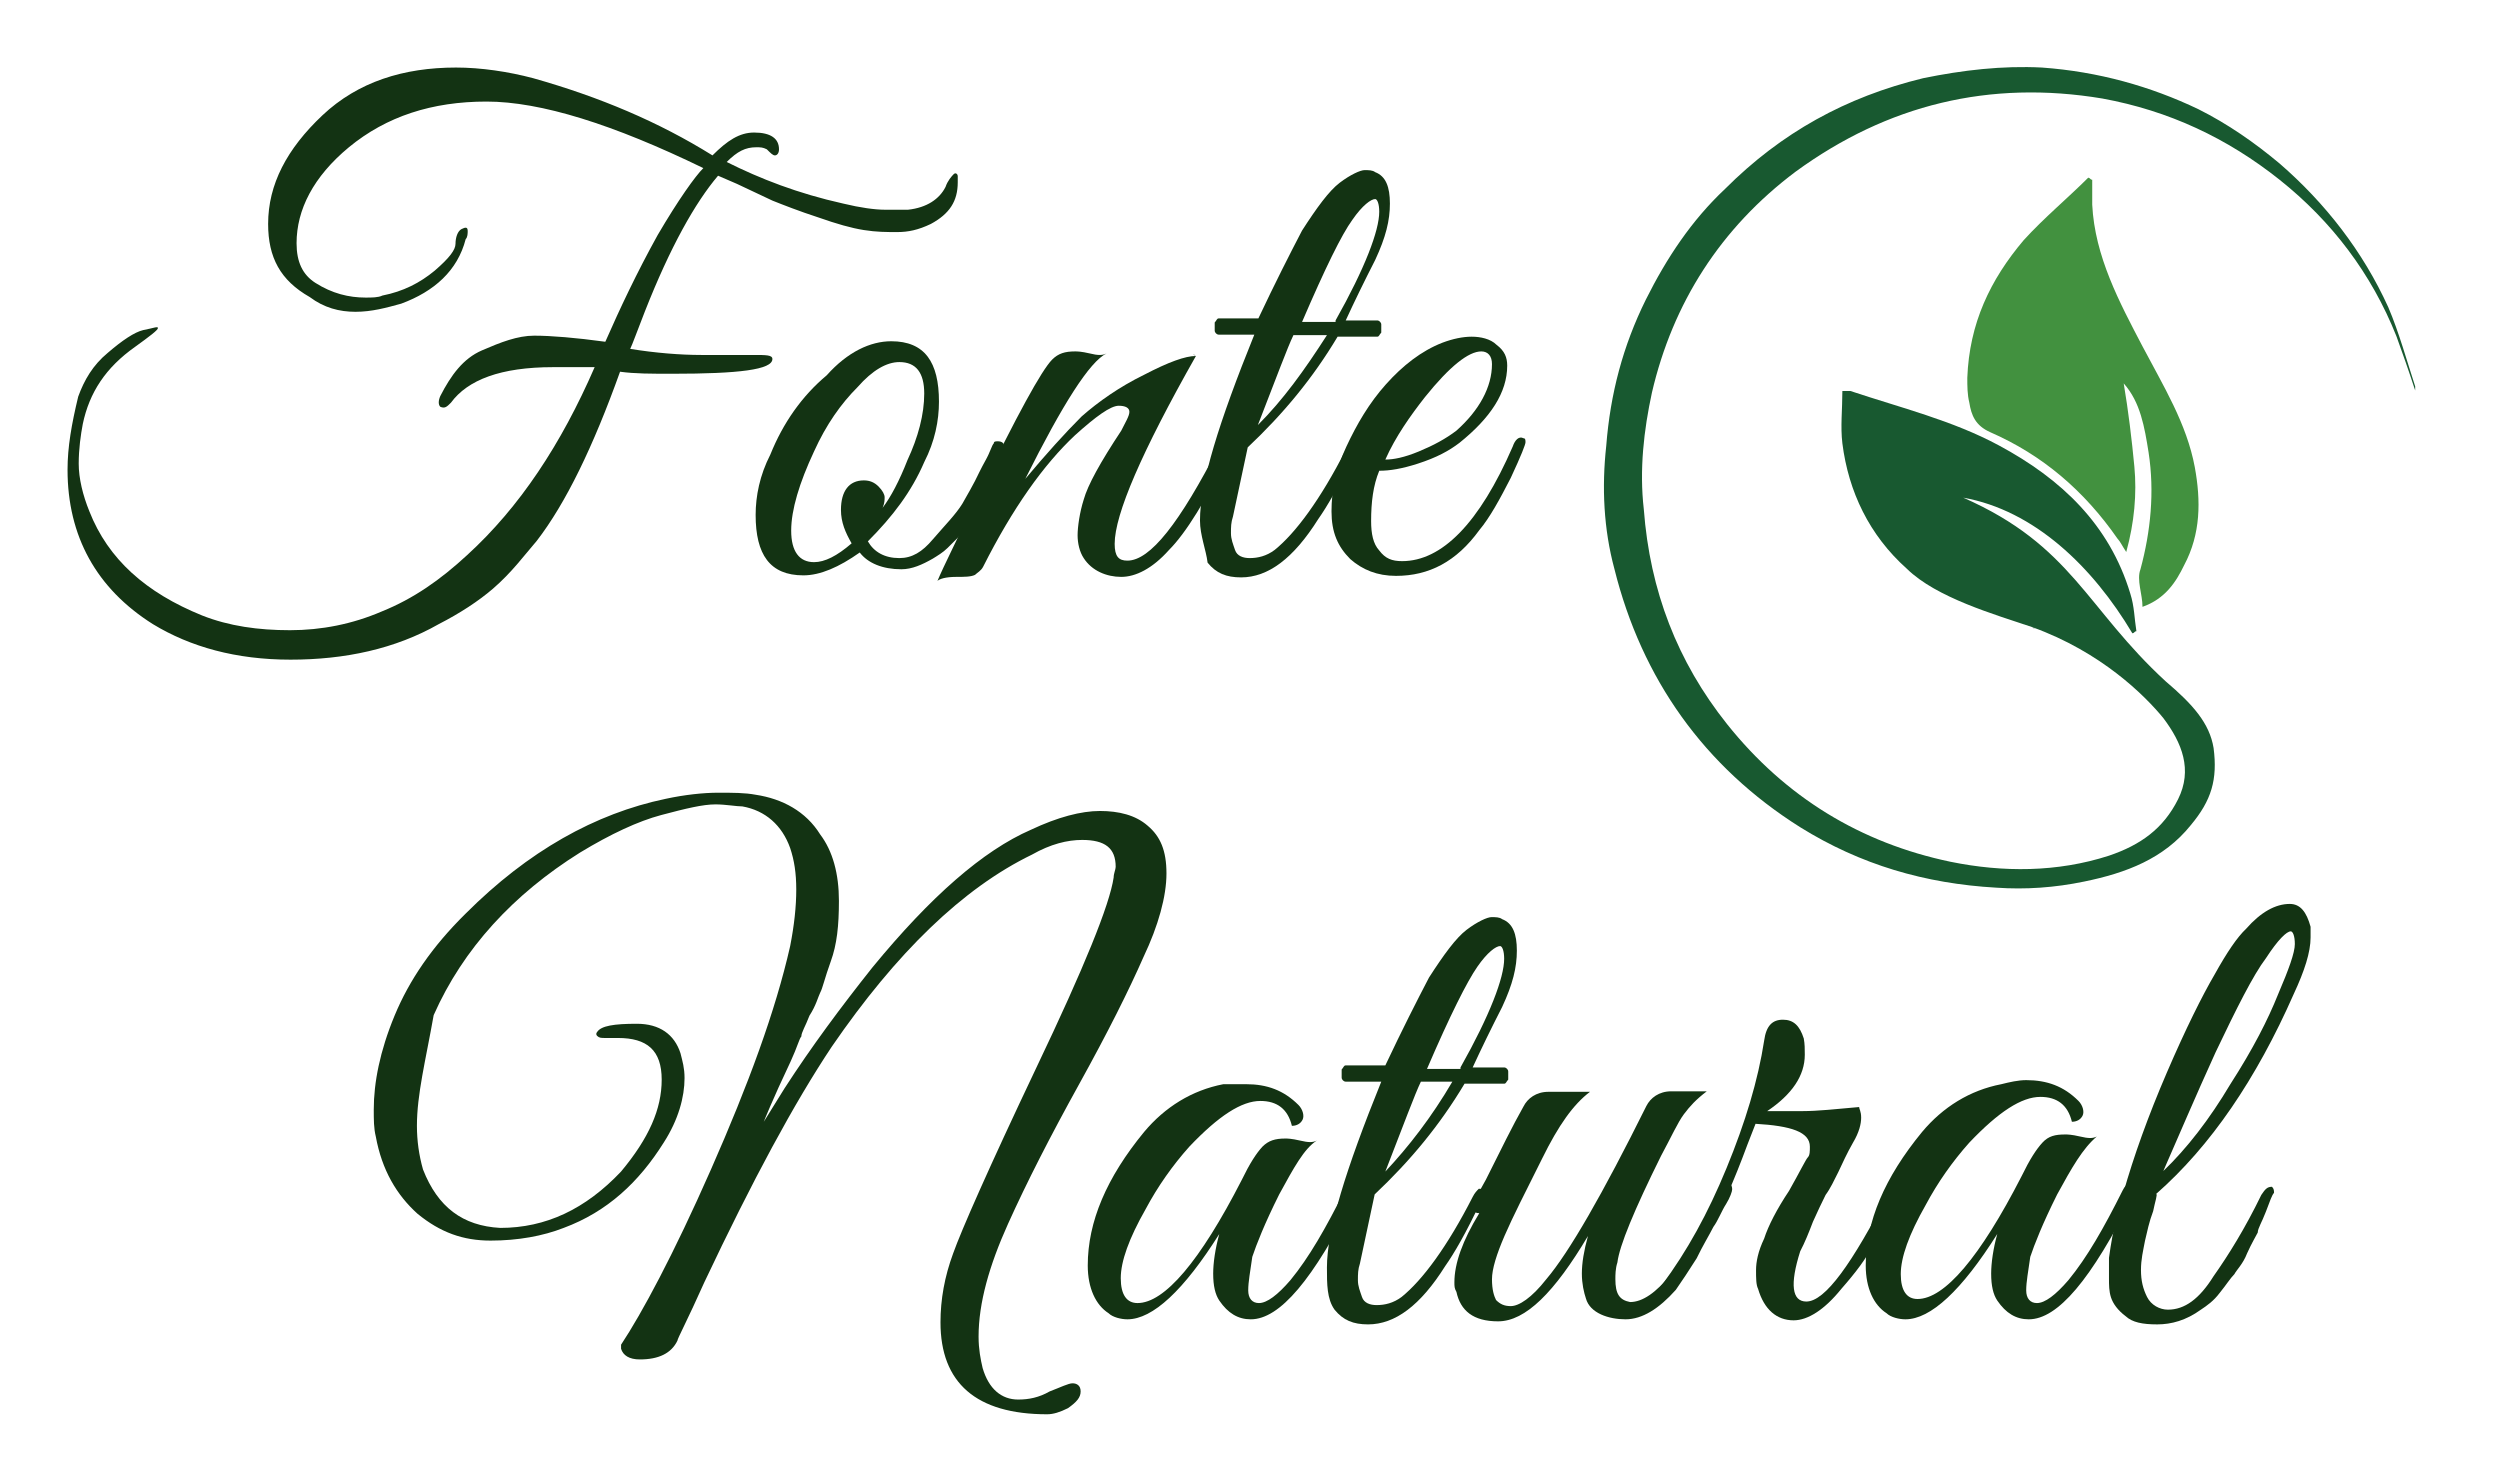 <?xml version="1.0" encoding="UTF-8"?> <svg xmlns="http://www.w3.org/2000/svg" xmlns:xlink="http://www.w3.org/1999/xlink" version="1.2" id="Camada_1" x="0px" y="0px" viewBox="-590 350.1 492.3 288" xml:space="preserve"> <g id="Camada_1_1_"> <path id="XMLID_19_" fill="#185930" d="M-189.8,473.6c-7.4-2.5-18.9-5.8-24.7-11.5c-7.4-6.6-11.5-15.2-12.7-24.7 c-0.4-3.3,0-6.6,0-10.3c0.8,0,1.2,0,1.6,0c9.9,3.3,20.1,5.8,29.2,10.7c12.3,6.6,21.8,15.6,25.9,29.2c0.8,2.5,0.8,4.9,1.2,7.4 c-0.4,0-0.4,0.4-0.8,0.4c-7.8-13.1-19.3-24.2-33.3-26.7c21.4,9.4,24.2,21.8,39.9,36.2c5.3,4.5,8.6,8.2,9.4,13.1 c0.8,6.2-0.4,10.3-4.5,15.2c-5.3,6.6-12.7,9.4-21,11.1c-5.8,1.2-11.5,1.6-17.3,1.2c-14-0.8-26.7-4.5-38.6-11.9 c-18.9-11.9-31.2-29.2-36.6-50.9c-2.1-7.8-2.5-16-1.6-24.2c0.8-10.3,3.3-19.7,7.8-28.8c4.1-8.2,9-15.6,15.6-21.8 c11.1-11.1,23.8-18.1,39-21.8c7.8-1.6,15.6-2.5,23.4-2.1c11.1,0.8,21.4,3.7,30.8,8.2c5.8,2.9,11.1,6.6,16,10.7 c9,7.8,16.4,17.3,21.4,28.3c2.1,4.9,3.7,10.7,5.3,15.6c0,0,0,0.4,0,0.8c-1.2-3.7-2.5-7.4-3.7-10.7c-4.9-12.3-12.7-22.6-23-30.8 c-10.3-8.2-21.8-13.6-34.9-16c-22.2-3.7-42.3,1.2-60.4,14.4c-14.8,11.1-24.2,25.9-28.3,43.5c-1.6,7.4-2.5,15.2-1.6,23 c1.2,16,6.6,30,16.4,42.3c11.5,14.4,26.3,23.4,44,27.1c10.3,2.1,21,2.1,31.2-1.2c6.2-2.1,10.7-5.3,13.6-11.1 c2.9-5.8,0.8-11.1-2.9-16C-167.6,487.1-176.2,478.5-189.8,473.6C-189,474-189.4,474-189.8,473.6z"></path> <path id="XMLID_20_" fill="#42913F" d="M-171.3,458.8c1.6-5.8,2.1-11.5,1.6-16.8s-1.2-11.1-2.1-16.4c3.3,3.7,4.1,8.6,4.9,13.6 c1.2,7.8,0.4,15.6-1.6,23c-0.8,2.1,0.4,4.9,0.4,7.4c4.5-1.6,6.6-4.9,8.2-8.2c3.3-6.2,3.3-12.7,2.1-19.3c-1.6-8.6-6.2-16-10.3-23.8 c-4.5-8.6-9.4-17.7-9.9-27.9c0-1.6,0-3.3,0-4.9c-0.4,0-0.4-0.4-0.8-0.4c-4.1,4.1-8.6,7.8-12.7,12.3c-6.6,7.8-10.7,16.4-11.1,27.1 c0,1.6,0,3.3,0.4,4.9c0.4,2.5,1.2,4.5,4.1,5.8c10.3,4.5,18.5,11.5,25.1,21C-172.5,456.7-172.1,457.6-171.3,458.8z"></path> </g> <g id="Camada_2"> <g id="XMLID_1_"> <path id="XMLID_2_" fill="#133313" d="M-451.5,383.2c-17.7-8.6-32-13.1-42.7-13.1s-19.7,2.9-27.1,9c-7,5.8-10.3,12.3-10.3,18.9 c0,3.7,1.2,6.2,3.7,7.8c3.3,2.1,6.6,2.9,9.9,2.9c1.2,0,2.5,0,3.3-0.4c4.1-0.8,7.4-2.5,10.3-4.9c2.9-2.5,4.1-4.1,4.1-5.3 c0-1.2,0.4-2.5,1.2-2.9c0.8-0.4,1.2-0.4,1.2,0.4c0,0.4,0,1.2-0.4,1.6c-1.6,6.2-6.2,10.3-12.7,12.7c-2.9,0.8-5.8,1.6-9,1.6 s-6.2-0.8-9-2.9c-5.8-3.3-8.2-7.8-8.2-14.4c0-7.8,3.7-14.8,10.7-21.4s16-9.4,26.3-9.4c4.9,0,10.3,0.8,15.2,2.1 c13.1,3.7,24.7,8.6,35.3,15.2c2.9-2.9,5.3-4.5,8.2-4.5c3.3,0,4.9,1.2,4.9,3.3c0,0.8-0.4,1.2-0.8,1.2s-0.8-0.4-1.6-1.2 c-0.8-0.4-1.2-0.4-2.1-0.4c-2.1,0-3.7,0.8-5.8,2.9c6.6,3.3,14,6.2,23,8.2c3.3,0.8,6.2,1.2,8.2,1.2c2.1,0,3.7,0,4.5,0 c3.7-0.4,6.2-2.1,7.4-4.5c0.4-1.2,1.2-2.1,1.6-2.5c0.4-0.4,0.8,0,0.8,0.4c0,0.4,0,0.4,0,1.2c0,3.7-1.6,6.2-5.3,8.2 c-2.5,1.2-4.5,1.6-6.6,1.6s-4.1,0-6.6-0.4c-2.5-0.4-5.3-1.2-9-2.5c-3.7-1.2-7-2.5-9-3.3c-2.5-1.2-4.5-2.1-7-3.3l-3.7-1.6 c-4.5,5.3-9.4,14-14.4,26.7c-1.6,4.1-2.5,6.6-2.9,7.4c4.9,0.8,9.9,1.2,14,1.2s7.8,0,10.3,0s3.7,0,3.7,0.8c0,2.1-6.6,2.9-19.7,2.9 c-4.1,0-7.4,0-10.3-0.4c-5.3,14.8-10.7,25.9-16.4,33.3c-2.5,2.9-4.9,6.2-8.6,9.4c-2.9,2.5-6.6,4.9-10.7,7c-8.6,4.9-18.5,7-29.2,7 s-19.7-2.5-27.1-7c-11.1-7-16.8-17.3-16.8-30.4c0-4.5,0.8-9,2.1-14.4c1.2-3.3,2.9-6.2,5.8-8.6c2.9-2.5,5.3-4.1,7-4.5 c2.1-0.4,2.9-0.8,2.9-0.4c0,0.4-1.6,1.6-4.5,3.7c-5.8,4.1-9,9-10.3,15.2c-0.4,2.1-0.8,4.9-0.8,7.8s0.8,6.2,2.1,9.4 c3.7,9.4,11.1,16,22.2,20.5c5.3,2.1,11.1,2.9,17.3,2.9s12.3-1.2,18.1-3.7c6.2-2.5,11.5-6.2,16.8-11.1c10.3-9.4,18.5-21.8,25.1-37 h-8.2c-10.3,0-16.8,2.5-20.1,7c-0.8,0.8-1.2,1.2-2.1,0.8c-0.4-0.4-0.4-1.2,0-2.1c2.1-4.1,4.5-7.4,8.2-9s7-2.9,10.3-2.9 s8.2,0.4,14,1.2c2.9-6.6,6.2-13.6,10.3-21C-456.4,389.4-453.1,384.8-451.5,383.2z"></path> <path id="XMLID_4_" fill="#133313" d="M-414.5,417.3c6.6,0,9.4,4.1,9.4,11.9c0,3.7-0.8,7.8-2.9,11.9c-2.5,5.8-6.2,10.7-11.1,15.6 c1.2,2.1,3.3,3.3,6.2,3.3c2.5,0,4.5-1.2,6.6-3.7c2.5-2.9,4.5-4.9,5.8-7c1.2-2.1,2.1-3.7,2.5-4.5c0.4-0.8,1.2-2.5,2.1-4.1 s1.2-2.9,1.6-3.3c0-0.4,0.4-0.4,0.8-0.4c0.8,0,1.2,0.4,1.2,0.8c0,0.4,0,0.4-0.4,0.8v1.6c-0.4,1.2-0.8,2.1-1.2,2.5 s-0.8,1.6-1.2,2.9c-0.8,1.2-1.2,2.5-1.6,3.3c-0.4,0.8-1.2,1.6-2.1,3.3c-0.8,1.2-1.6,2.5-2.1,3.3c-0.8,0.8-1.6,1.6-2.5,2.5 s-2.1,1.6-2.9,2.1c-2.1,1.2-4.1,2.1-6.2,2.1c-3.7,0-6.6-1.2-8.2-3.3c-4.1,2.9-7.8,4.5-11.1,4.5c-6.6,0-9.4-4.1-9.4-11.9 c0-3.7,0.8-7.8,2.9-11.9c2.5-6.2,6.2-11.5,11.1-15.6C-423.1,419.4-418.6,417.3-414.5,417.3z M-412.9,421.4c-2.5,0-5.3,1.6-8.2,4.9 c-3.3,3.3-6.2,7.4-8.6,12.7c-2.9,6.2-4.5,11.5-4.5,15.6c0,4.1,1.6,6.2,4.5,6.2c2.1,0,4.5-1.2,7.4-3.7c-1.2-2.1-2.1-4.1-2.1-6.6 c0-3.7,1.6-5.8,4.5-5.8c1.2,0,2.1,0.4,2.9,1.2c0.8,0.8,1.2,1.6,1.2,2.1s0,1.2-0.4,2.1c1.6-2.1,3.3-5.3,4.9-9.4 c2.1-4.5,3.3-9,3.3-13.1S-409.6,421.4-412.9,421.4z"></path> <path id="XMLID_7_" fill="#133313" d="M-354.5,420.2c-10.7,18.9-16,31.2-16,37c0,2.5,0.8,3.3,2.5,3.3c4.5,0,10.3-7.4,18.1-22.6 c0.4-1.2,1.2-1.6,1.6-1.6s0.8,0.4,0.8,1.2c0,0.4,0,0.8-0.4,1.6c-4.5,9.4-8.6,16-11.9,19.3c-3.3,3.7-6.6,5.3-9.4,5.3 c-2.9,0-5.8-1.2-7.4-3.7c-0.8-1.2-1.2-2.9-1.2-4.5c0-1.6,0.4-4.5,1.2-7c0.8-2.9,3.3-7.4,7.4-13.6c0.8-1.6,1.6-2.9,1.6-3.7 c0-0.8-0.8-1.2-2.1-1.2c-1.6,0-4.5,2.1-8.6,5.8c-6.2,5.8-12.3,14.4-18.1,25.9c-0.4,0.8-1.2,1.2-1.6,1.6c-0.8,0.4-2.1,0.4-3.7,0.4 c-2.1,0-3.3,0.4-3.7,0.8c1.2-2.9,4.1-8.6,8.2-17.3c7.4-15.2,12.3-24.2,14.4-26.3c1.2-1.2,2.5-1.6,4.5-1.6c0.4,0,1.2,0,2.9,0.4 c1.6,0.4,2.5,0.4,3.3,0c-3.3,1.6-8.6,9.9-16,24.7c4.1-4.9,7.8-9,11.1-12.3c3.3-2.9,7.4-5.8,12.3-8.2 C-359.9,421.4-356.6,420.2-354.5,420.2C-355.4,419.8-354.9,419.8-354.5,420.2z"></path> <path id="XMLID_9_" fill="#133313" d="M-353.7,452.6c0-7.4,3.7-19.3,10.7-36.6h-7c-0.4,0-0.8-0.4-0.8-0.8s0-0.8,0-1.6 c0.4-0.4,0.4-0.8,0.8-0.8h7.8c3.3-7,6.2-12.7,8.6-17.3c2.9-4.5,5.3-7.8,7.4-9.4s4.1-2.5,4.9-2.5s1.6,0,2.1,0.4 c2.1,0.8,2.9,2.9,2.9,6.2c0,3.3-0.8,6.6-2.9,11.1c-2.1,4.1-4.1,8.2-5.8,11.9h6.2c0.4,0,0.8,0.4,0.8,0.8c0,0.4,0,0.8,0,1.6 c-0.4,0.4-0.4,0.8-0.8,0.8h-7.8c-4.9,8.2-10.7,15.2-17.7,21.8l-2.9,13.6c-0.4,1.2-0.4,2.1-0.4,3.3c0,1.2,0.4,2.1,0.8,3.3 c0.4,1.2,1.6,1.6,2.9,1.6c1.6,0,3.3-0.4,4.9-1.6c4.1-3.3,9-9.9,14-19.7c0.4-0.8,0.8-1.2,1.2-1.6c0.4,0,0.8,0,0.8,0.4 c0,0.4,0,1.2-0.4,2.1c-2.9,6.2-5.3,10.3-7,12.7c-4.9,7.8-9.9,11.5-15.2,11.5c-2.9,0-4.9-0.8-6.6-2.9 C-352.5,458.4-353.7,455.5-353.7,452.6z M-328.7,416.1h-6.6c-1.2,2.5-3.3,8.2-7,17.7C-337.3,428.8-333.2,423.1-328.7,416.1z M-327,413.2c5.8-10.3,8.6-17.7,8.6-21.4c0-1.6-0.4-2.5-0.8-2.5c-0.8,0-2.5,1.2-4.5,4.1c-2.1,2.9-5.3,9.4-9.9,20.1h6.6V413.2z"></path> <path id="XMLID_13_" fill="#133313" d="M-318.4,442.8c-1.2,2.9-1.6,6.2-1.6,9.9c0,2.5,0.4,4.5,1.6,5.8c1.2,1.6,2.5,2.1,4.5,2.1 c7.8,0,15.2-7.4,21.8-22.6c0.4-1.2,1.2-2.1,2.1-1.6c0.4,0,0.4,0.4,0.4,0.8c0,0.4-0.8,2.5-2.9,7c-2.1,4.1-4.1,7.8-6.2,10.3 c-4.5,6.2-9.9,9-16.4,9c-3.7,0-6.6-1.2-9-3.3c-2.5-2.5-3.7-5.3-3.7-9.4c0-4.1,0.8-8.2,2.9-12.7c2.1-4.5,4.5-8.6,7.8-12.3 c3.3-3.7,7-6.6,11.1-8.2c2.1-0.8,4.1-1.2,5.8-1.2s3.7,0.4,4.9,1.6c1.6,1.2,2.1,2.5,2.1,4.1c0,5.3-3.3,10.3-9.4,15.2 c-2.1,1.6-4.5,2.9-8.2,4.1C-313.9,442.4-316.3,442.8-318.4,442.8z M-296.2,421.8c0-1.6-0.8-2.5-2.1-2.5c-2.5,0-6.2,2.9-11.1,9 c-2.9,3.7-5.8,7.8-7.8,12.3c1.6,0,3.7-0.4,6.6-1.6c2.9-1.2,5.3-2.5,7.4-4.1C-298.7,430.9-296.2,426.3-296.2,421.8z"></path> <path id="XMLID_16_" fill="#133313" d="M-459.7,562.7c0-5.8-2.9-8.2-8.6-8.2c-0.8,0-1.6,0-2.5,0c-0.8,0-1.2,0-1.6-0.4 c-0.4-0.4,0-0.8,0-0.8c0.8-1.2,3.3-1.6,7.8-1.6s7.4,2.1,8.6,5.8c0.4,1.6,0.8,2.9,0.8,4.9c0,3.7-1.2,8.2-4.1,12.7 c-4.9,7.8-11.1,13.6-19.7,16.8c-4.1,1.6-9,2.5-14.4,2.5s-9.9-1.6-14.4-5.3c-4.1-3.7-7-8.6-8.2-15.2c-0.4-1.6-0.4-3.3-0.4-5.3 c0-5.3,1.2-11.5,4.1-18.5c2.9-7,7.4-13.6,14-20.1c12.3-12.3,25.5-19.7,39.4-22.6c3.7-0.8,7.4-1.2,10.3-1.2c2.9,0,5.3,0,7.4,0.4 c5.3,0.8,9.9,3.3,12.7,7.8c2.5,3.3,3.7,7.8,3.7,13.1c0,4.9-0.4,8.6-1.6,11.9s-1.6,5.3-2.1,6.2c-0.4,0.8-0.8,2.5-2.1,4.5 c-0.8,2.1-1.6,3.3-1.6,4.1c-0.4,0.4-0.8,2.1-2.1,4.9c-3.7,7.8-5.3,11.9-5.3,11.9l4.1-6.6c5.3-8.2,11.1-16,17.3-23.8 c11.5-14,21.8-23,31.2-27.1c5.3-2.5,9.9-3.7,13.6-3.7s7,0.8,9.4,2.9c2.5,2.1,3.7,4.9,3.7,9.4s-1.6,10.3-4.5,16.4 c-2.9,6.6-7,14.8-12.7,25.1s-10.3,19.3-14,27.5c-3.7,8.2-5.8,15.6-5.8,22.2c0,2.5,0.4,4.5,0.8,6.2c1.2,4.1,3.7,6.2,7,6.2 c2.1,0,4.1-0.4,6.2-1.6c2.1-0.8,3.7-1.6,4.5-1.6s1.6,0.4,1.6,1.6c0,1.2-0.8,2.1-2.5,3.3c-1.6,0.8-2.9,1.2-4.1,1.2 c-14,0-21-6.2-21-18.1c0-4.5,0.8-9,2.5-13.6c1.6-4.5,7-16.8,16.4-36.6c9.4-19.7,14.4-32,15.2-37.4c0-0.8,0.4-1.6,0.4-2.1 c0-3.7-2.1-5.3-6.6-5.3c-2.9,0-6.2,0.8-9.9,2.9c-13.6,6.6-26.7,19.3-39.4,37.8c-7.4,11.1-15.6,26.3-25.1,46.4 c-3.3,7.4-5.3,11.1-5.3,11.5c-1.2,2.5-3.7,3.7-7.4,3.7c-2.1,0-3.3-0.8-3.7-2.1c0-0.4,0-0.4,0-0.8c4.1-6.2,10.3-17.7,17.7-34.5 c7.4-16.8,12.7-31.2,15.6-44c0.8-4.1,1.2-7.8,1.2-11.1c0-3.3-0.4-5.8-1.2-8.2c-1.6-4.5-4.9-7.4-9.4-8.2c-1.2,0-3.3-0.4-5.3-0.4 c-2.5,0-5.8,0.8-10.7,2.1c-4.5,1.2-9.9,3.7-16,7.4c-13.1,8.2-23,18.9-28.8,32c-1.6,9-3.3,15.6-3.3,21.8c0,2.9,0.4,5.8,1.2,8.6 c2.9,7.4,7.8,11.1,15.2,11.5c9,0,16.8-3.7,23.8-11.1C-462.2,574.2-459.7,568.5-459.7,562.7z"></path> <path id="XMLID_21_" fill="#133313" d="M-338.1,585.3c-2.9,5.8-4.5,9.9-5.3,12.3c-0.4,2.9-0.8,4.9-0.8,6.6c0,1.6,0.8,2.5,2.1,2.5 c1.6,0,3.7-1.6,6.2-4.5c3.7-4.5,7-10.3,10.7-17.7c0.4-0.8,0.8-1.2,1.2-1.2c0.8-0.4,1.2,0,1.2,0.8c0,0.4,0,0.8-0.4,1.6 c-8.2,16.4-14.8,24.2-20.5,24.2c-2.5,0-4.5-1.2-6.2-3.7c-0.8-1.2-1.2-2.9-1.2-5.3c0-2.1,0.4-4.9,1.2-7.8 c-7,11.1-13.1,16.8-18.1,16.8c-1.2,0-2.9-0.4-3.7-1.2c-2.5-1.6-4.1-4.9-4.1-9.4c0-8.6,3.7-17.3,11.1-26.3 c4.1-4.9,9.4-8.2,15.6-9.4c1.6,0,3.3,0,4.5,0c4.1,0,7.4,1.2,10.3,4.1c0.8,0.8,1.2,2.1,0.8,2.9c-0.4,0.8-1.2,1.2-2.1,1.2 c-0.8-3.3-2.9-4.9-6.2-4.9c-3.7,0-8.2,2.9-14,9c-3.3,3.7-6.2,7.8-8.6,12.3c-3.3,5.8-4.9,10.3-4.9,13.6s1.2,4.9,3.3,4.9 c5.3,0,12.3-8.2,20.5-24.2c1.6-3.3,2.9-5.3,4.1-6.6c1.2-1.2,2.5-1.6,4.5-1.6c0.4,0,1.2,0,2.9,0.4s2.5,0.4,3.3,0 C-333.2,576.3-335.2,580-338.1,585.3z"></path> <path id="XMLID_23_" fill="#133313" d="M-328.7,599.7c0-7.4,3.7-19.3,10.7-36.6h-7c-0.4,0-0.8-0.4-0.8-0.8c0-0.4,0-0.8,0-1.6 c0.4-0.4,0.4-0.8,0.8-0.8h7.8c3.3-7,6.2-12.7,8.6-17.3c2.9-4.5,5.3-7.8,7.4-9.4s4.1-2.5,4.9-2.5s1.6,0,2.1,0.4 c2.1,0.8,2.9,2.9,2.9,6.2s-0.8,6.6-2.9,11.1c-2.1,4.1-4.1,8.2-5.8,11.9h6.2c0.4,0,0.8,0.4,0.8,0.8s0,0.8,0,1.6 c-0.4,0.4-0.4,0.8-0.8,0.8h-7.8c-4.9,8.2-10.7,15.2-17.7,21.8l-2.9,13.6c-0.4,1.2-0.4,2.1-0.4,3.3c0,1.2,0.4,2.1,0.8,3.3 c0.4,1.2,1.6,1.6,2.9,1.6c1.6,0,3.3-0.4,4.9-1.6c4.1-3.3,9-9.9,14-19.7c0.4-0.8,0.8-1.2,1.2-1.6c0.4,0,0.8,0,0.8,0.4 s0,1.2-0.4,2.1c-2.9,6.2-5.3,10.3-7,12.7c-4.9,7.8-9.9,11.5-15.2,11.5c-2.9,0-4.9-0.8-6.6-2.9C-328.7,605.9-328.7,603-328.7,599.7 z M-304,563.1h-6.2c-1.2,2.5-3.3,8.2-7,17.7C-312.6,575.9-308.1,570.1-304,563.1z M-302.4,560.3c5.8-10.3,8.6-17.7,8.6-21.4 c0-1.6-0.4-2.5-0.8-2.5c-0.8,0-2.5,1.2-4.5,4.1s-5.3,9.4-9.9,20.1h6.6V560.3z"></path> <path id="XMLID_27_" fill="#133313" d="M-303.6,602.6c0-3.7,1.6-8.2,4.9-13.6c-1.2,0-1.6-0.8-1.2-2.1l2.5-4.5 c2.9-5.8,5.3-10.7,7.4-14.4c0.8-1.6,2.5-2.9,4.9-2.9h8.2c-3.3,2.5-6.2,6.6-9.4,13.1c-3.3,6.6-5.8,11.5-7.4,15.2s-2.5,6.6-2.5,8.6 c0,2.1,0.4,3.3,0.8,4.1c0.8,0.8,1.6,1.2,2.9,1.2c1.6,0,4.1-1.6,7-5.3c4.5-5.3,11.1-16.8,19.7-34.1c0.8-1.6,2.5-2.9,4.9-2.9h7 c-2.1,1.6-3.3,2.9-4.5,4.5c-1.2,1.6-2.5,4.5-4.5,8.2c-5.3,10.7-8.2,17.7-8.6,21c-0.4,1.2-0.4,2.5-0.4,3.3c0,2.9,0.8,4.1,2.9,4.5 c4.9,0,10.7-7.4,17.7-21.8c0.4-1.2,1.2-1.6,1.6-1.6s0.8,0.4,0.8,1.2c0,0.4-0.4,1.6-1.2,2.9c-0.8,1.2-1.6,3.3-2.5,4.5 c-0.8,1.6-2.1,3.7-3.3,6.2c-1.6,2.5-2.9,4.5-4.1,6.2c-3.3,3.7-6.6,5.8-9.9,5.8s-7-1.2-7.8-4.1c-0.4-1.2-0.8-2.9-0.8-4.9 c0-2.1,0.4-4.5,1.2-7.4c-6.6,11.1-12.3,16.8-17.7,16.8c-4.9,0-7.4-2.1-8.2-5.8C-303.6,603.8-303.6,603.4-303.6,602.6z"></path> <path id="XMLID_29_" fill="#133313" d="M-234.6,557.8c0,4.1-2.5,7.8-7.4,11.1c1.6,0,4.1,0,7,0c2.9,0,6.6-0.4,11.1-0.8 c0,0.4,0.4,0.8,0.4,2.1c0,1.2-0.4,2.9-1.6,4.9c-1.2,2.1-2.1,4.1-2.9,5.8c-0.8,1.6-1.6,3.3-2.5,4.5c-0.8,1.6-1.6,3.3-2.5,5.3 c-0.8,2.1-1.6,4.1-2.5,5.8c-2.1,6.6-1.6,9.9,1.2,9.9c3.7,0,9-7.4,16.4-21.8c0.4-1.2,1.2-1.6,1.6-1.2s0.4,0.4,0.4,0.8 s-0.4,1.6-1.6,4.1c-1.2,2.5-2.5,4.5-3.7,7c-1.2,2.5-3.3,5.3-6.2,8.6c-3.3,4.1-6.6,6.2-9.4,6.2c-3.3,0-5.8-2.1-7-6.2 c-0.4-0.8-0.4-2.1-0.4-3.7c0-1.6,0.4-3.7,1.6-6.2c0.8-2.5,2.5-5.8,4.9-9.4c2.1-3.7,3.3-6.2,3.7-6.6s0.4-1.2,0.4-2.1 c0-2.9-3.7-4.1-10.7-4.5l-1.6,4.1c-5.3,14.4-10.7,24.2-16,29.2c-0.8,0.8-1.2,0.4-1.2-0.8c0-0.4,0-0.4,0.4-0.8 c4.9-6.6,9-14,12.7-23c3.7-9,6.2-17.3,7.4-25.1c0.4-2.9,1.6-4.1,3.7-4.1c2.1,0,3.3,1.2,4.1,3.7 C-234.6,555.7-234.6,556.6-234.6,557.8z"></path> <path id="XMLID_31_" fill="#133313" d="M-184.9,585.3c-2.9,5.8-4.5,9.9-5.3,12.3c-0.4,2.9-0.8,4.9-0.8,6.6c0,1.6,0.8,2.5,2.1,2.5 c1.6,0,3.7-1.6,6.2-4.5c3.7-4.5,7-10.3,10.7-17.7c0.4-0.8,0.8-1.2,1.2-1.2c0.8-0.4,1.2,0,1.2,0.8c0,0.4,0,0.8-0.4,1.6 c-8.2,16.4-14.8,24.2-20.5,24.2c-2.5,0-4.5-1.2-6.2-3.7c-0.8-1.2-1.2-2.9-1.2-5.3c0-2.1,0.4-4.9,1.2-7.8 c-7,11.1-13.1,16.8-18.1,16.8c-1.2,0-2.9-0.4-3.7-1.2c-2.5-1.6-4.1-4.9-4.1-9.4c0-8.6,3.7-17.3,11.1-26.3 c4.1-4.9,9.4-8.2,15.6-9.4c1.6-0.4,3.3-0.8,4.9-0.8c4.1,0,7.4,1.2,10.3,4.1c0.8,0.8,1.2,2.1,0.8,2.9c-0.4,0.8-1.2,1.2-2.1,1.2 c-0.8-3.3-2.9-4.9-6.2-4.9c-3.7,0-8.2,2.9-14,9c-3.3,3.7-6.2,7.8-8.6,12.3c-3.3,5.8-4.9,10.3-4.9,13.6s1.2,4.9,3.3,4.9 c5.3,0,12.3-8.2,20.5-24.2c1.6-3.3,2.9-5.3,4.1-6.6s2.5-1.6,4.5-1.6c0.4,0,1.2,0,2.9,0.4s2.5,0.4,3.3,0 C-179.9,576.3-182,580-184.9,585.3z"></path> <path id="XMLID_33_" fill="#133313" d="M-166,588.6c-0.8,2.1-1.2,4.1-1.6,5.8c-0.4,2.1-0.8,3.7-0.8,5.8c0,2.1,0.4,3.7,1.2,5.3 c0.8,1.6,2.5,2.5,4.1,2.5c3.3,0,6.2-2.1,9-6.6c2.9-4.1,6.2-9.4,9.4-16c0.8-1.2,1.2-1.6,2.1-1.6c0.4,0.4,0.4,0.8,0.4,1.2 c-0.4,0.4-0.8,1.6-1.6,3.7c-0.8,2.1-1.6,3.3-1.6,4.1c-0.4,0.8-1.2,2.1-2.1,4.1c-0.8,2.1-2.1,3.3-2.5,4.1c-0.8,0.8-1.6,2.1-2.9,3.7 c-1.2,1.6-2.5,2.5-3.7,3.3c-2.9,2.1-5.8,2.9-8.6,2.9c-2.9,0-4.9-0.4-6.2-1.6c-1.6-1.2-2.5-2.5-2.9-3.7c-0.4-1.2-0.4-2.5-0.4-3.7 c0-1.2,0-2.5,0-4.1c0.4-2.9,0.8-5.3,1.6-8.2c0.8-2.5,1.2-4.1,1.2-4.5c2.1-7.4,4.9-15.2,8.6-23.8c3.7-8.6,7-15.2,9.4-19.3 c2.5-4.5,4.5-7.4,6.2-9c2.9-3.3,5.8-4.9,8.6-4.9c2.1,0,3.3,1.6,4.1,4.5c0,0.4,0,1.2,0,2.1c0,2.9-1.2,6.6-3.3,11.1 c-7.4,16.8-16.4,30-27.1,39.4C-165.1,585.3-165.6,586.6-166,588.6z M-150.8,563.6c4.5-7,7.4-12.7,9.4-17.7 c2.1-4.9,3.3-8.2,3.3-9.9c0-1.6-0.4-2.5-0.8-2.5c-0.8,0-2.5,1.6-4.9,5.3c-2.5,3.3-5.8,9.9-9.9,18.5c-4.1,9-7.4,16.8-10.3,23.4 C-159.4,576.3-154.9,570.5-150.8,563.6z"></path> </g> </g> </svg> 
